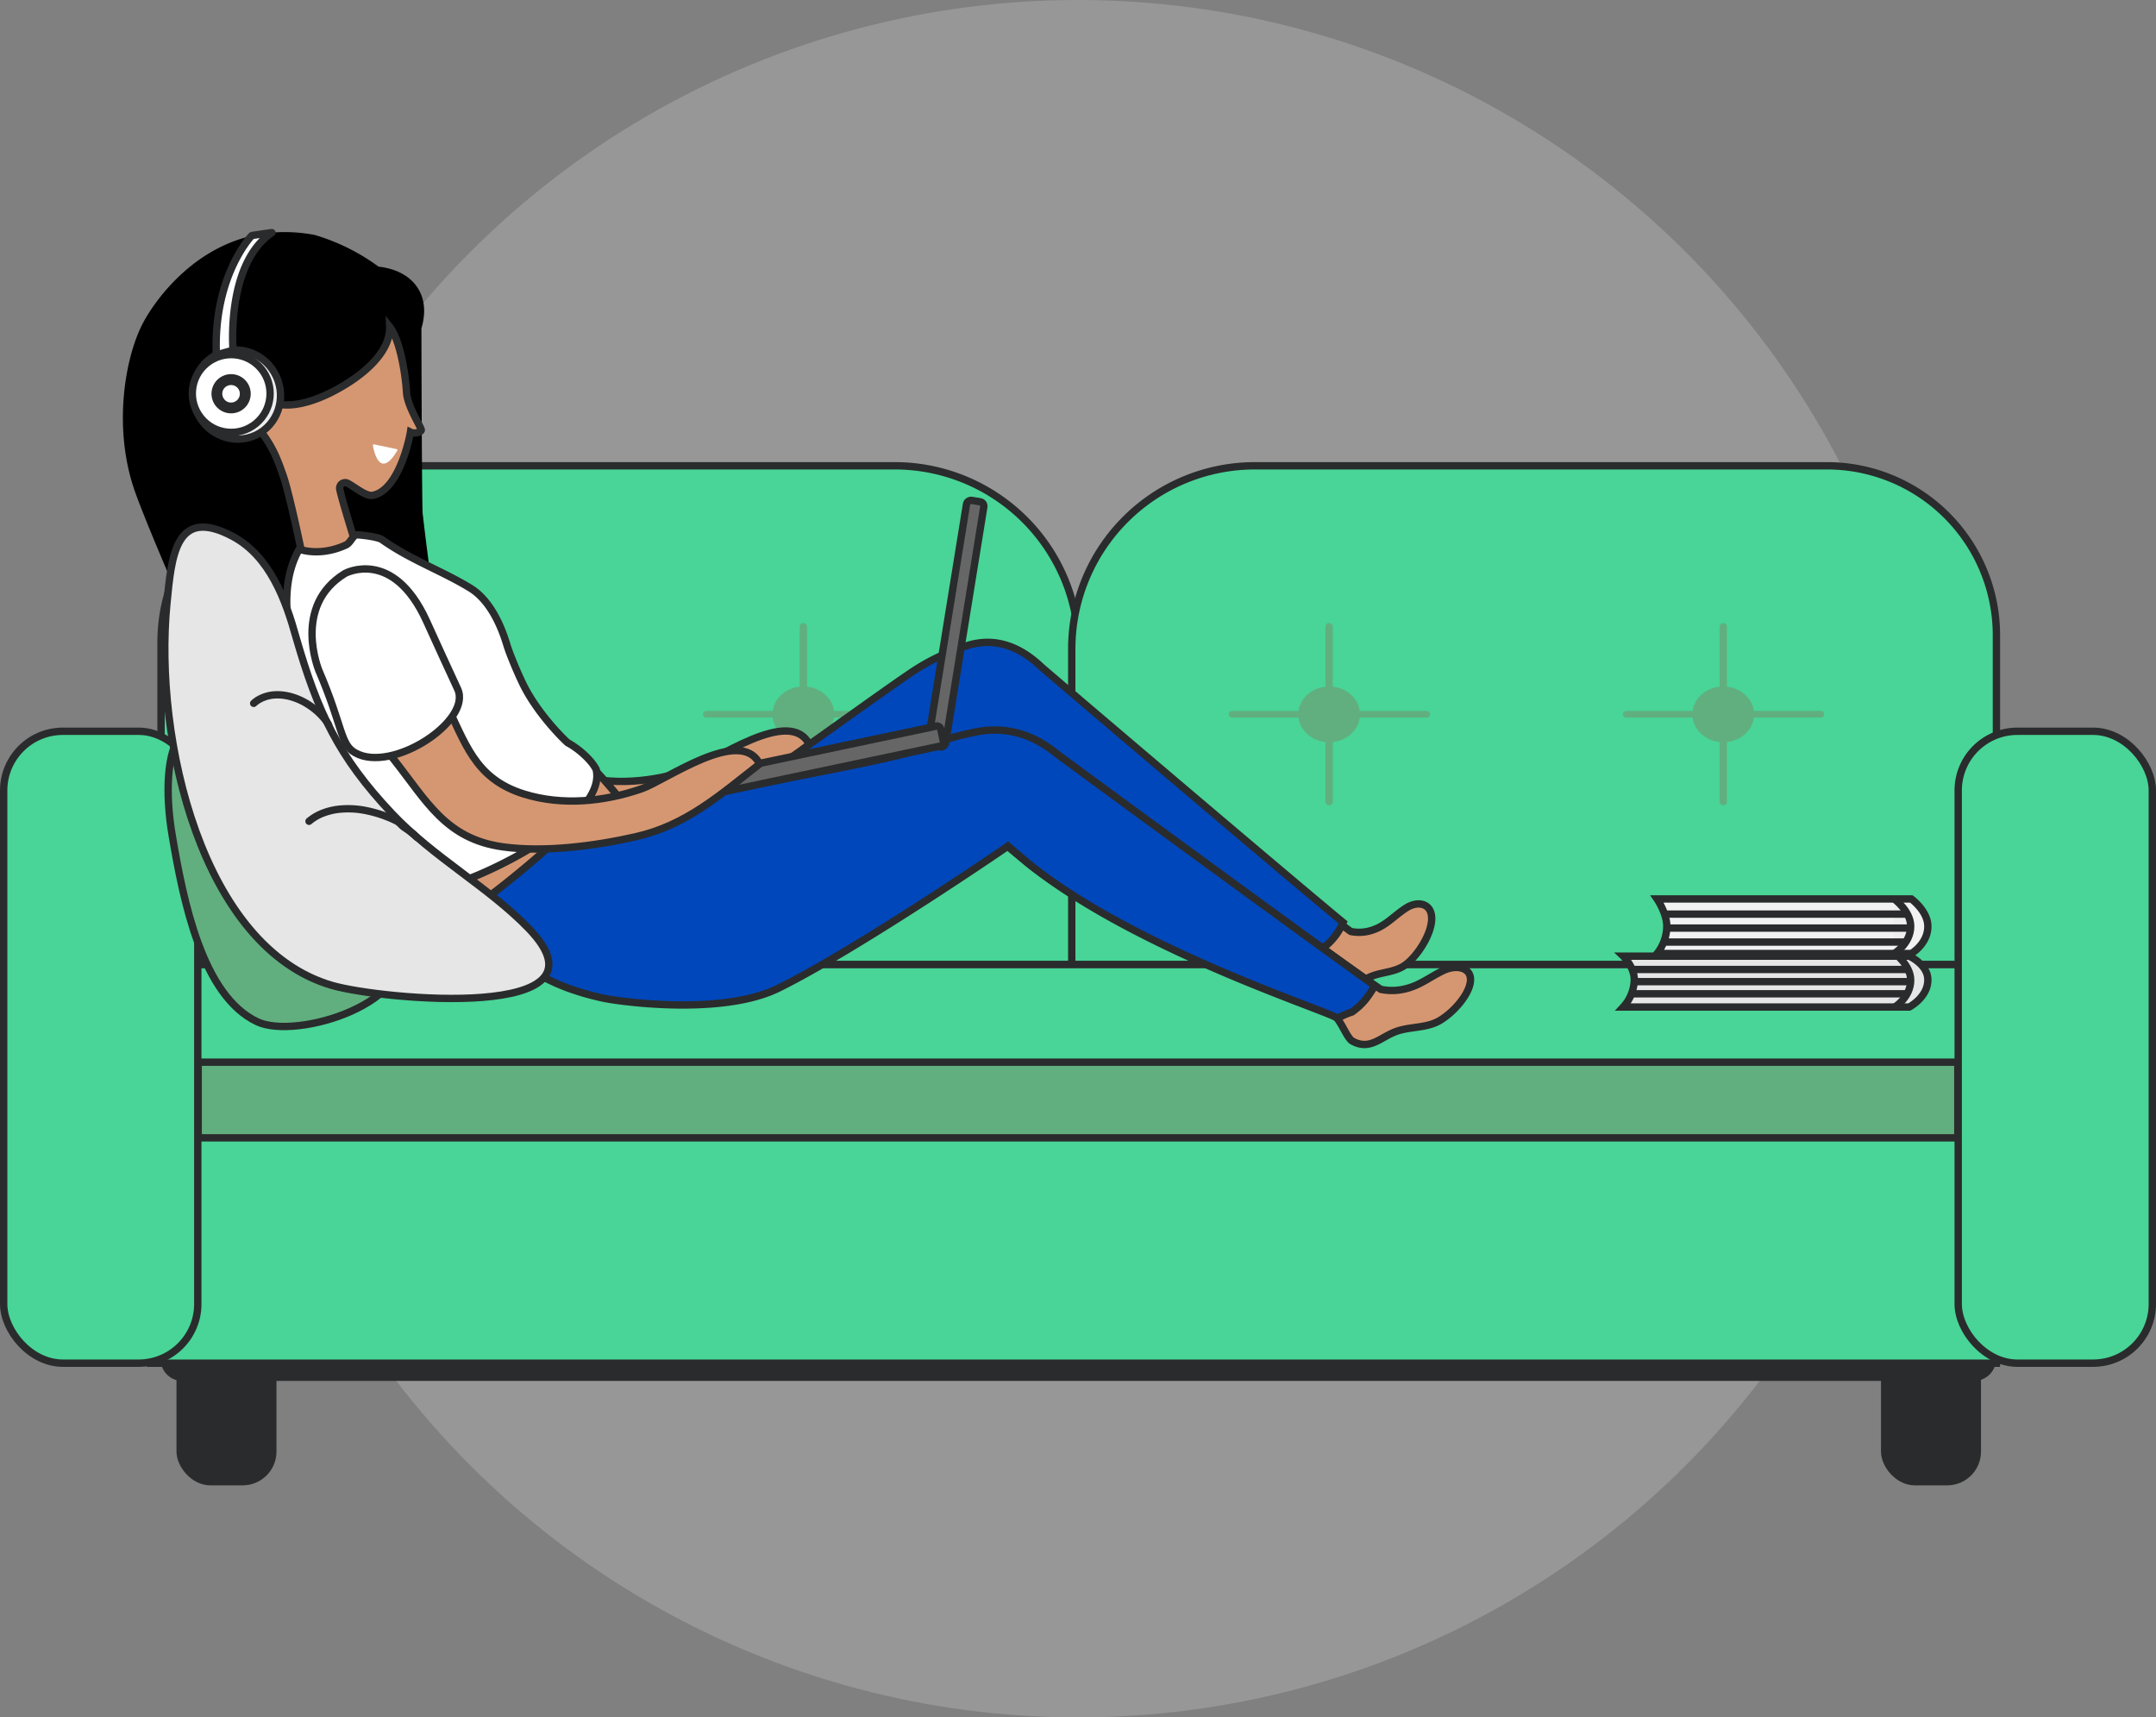 <svg id="bae4a8c2-5748-4c44-8944-454aa33fa8be" data-name="Layer 6" xmlns="http://www.w3.org/2000/svg" viewBox="0 0 586.4 467.12"><rect x="0" y="0" width="586.4" height="467.12" fill="#808080" stroke="none"/><defs><style>.e26e280c-f8e0-439f-b073-e9b64317d7aa{fill:#cbcdcc;opacity:0.3;isolation:isolate;}.e7fee81b-4b35-45e5-b5e2-94a138ffa644{fill:#2a2b2c;}.ba119962-0547-4390-8894-d18fcfdb0ac8{fill:#48d597;}.a165645f-707a-4ee0-8e95-dccb6e68fc2f,.a1fc19e2-eaad-4e0c-97e7-977a384bcadc,.a55b1a47-3e1e-4db7-93e3-040b587e605e,.a9558097-af9d-440c-a81b-e7f2a48ab741,.b228214d-2d04-4a23-9efb-09670bfb543b,.b7730638-a4e5-46e6-b2ac-5b67d937a813,.ba119962-0547-4390-8894-d18fcfdb0ac8,.e6f9f074-cfc5-4703-9a7c-35481cc00452,.e9f6fe74-d8bd-4dfe-a459-d37c4e5b6044,.f278847b-b4b5-447f-af27-3a587a00364c,.fa5a6577-d3ba-493c-9196-f8dcefe3ec57,.ff612518-1b21-47b5-8db2-9908aa9221e6{stroke:#2a2b2c;stroke-width:2px;}.a165645f-707a-4ee0-8e95-dccb6e68fc2f,.a1fc19e2-eaad-4e0c-97e7-977a384bcadc,.a55b1a47-3e1e-4db7-93e3-040b587e605e,.a9558097-af9d-440c-a81b-e7f2a48ab741,.b228214d-2d04-4a23-9efb-09670bfb543b,.b7730638-a4e5-46e6-b2ac-5b67d937a813,.ba119962-0547-4390-8894-d18fcfdb0ac8,.e6f9f074-cfc5-4703-9a7c-35481cc00452,.f278847b-b4b5-447f-af27-3a587a00364c,.ff612518-1b21-47b5-8db2-9908aa9221e6{stroke-miterlimit:10;}.b792087d-00cf-4b37-98b4-2120e87a3986,.f278847b-b4b5-447f-af27-3a587a00364c{fill:#61af7f;}.e6916515-9ea0-4af1-bba0-5dcdf5473015{fill:#60a1dc;}.f8542d38-83e5-421e-b39c-deaba61de4d5{fill:#5ea0db;}.a9558097-af9d-440c-a81b-e7f2a48ab741{fill:#d59772;}.ff612518-1b21-47b5-8db2-9908aa9221e6{fill:#0047bb;}.b7730638-a4e5-46e6-b2ac-5b67d937a813{fill:#666;}.a1fc19e2-eaad-4e0c-97e7-977a384bcadc,.b28999de-32ac-405d-8151-cea940fc5b9e{fill:#fff;}.a55b1a47-3e1e-4db7-93e3-040b587e605e{fill:#eee;}.b228214d-2d04-4a23-9efb-09670bfb543b{fill:#e6e6e6;}.e6f9f074-cfc5-4703-9a7c-35481cc00452,.fa5a6577-d3ba-493c-9196-f8dcefe3ec57{fill:none;}.e9f6fe74-d8bd-4dfe-a459-d37c4e5b6044,.fa5a6577-d3ba-493c-9196-f8dcefe3ec57{stroke-linecap:round;stroke-linejoin:round;}.e9f6fe74-d8bd-4dfe-a459-d37c4e5b6044{fill:#999;}.a165645f-707a-4ee0-8e95-dccb6e68fc2f{fill:#f2f2f2;}</style></defs><title>streaming_sofa</title><circle class="e26e280c-f8e0-439f-b073-e9b64317d7aa" cx="293.2" cy="233.56" r="233.56"/><g id="a0086423-fa2e-4aca-b378-4364a4307a16" data-name="sofa"><path class="e7fee81b-4b35-45e5-b5e2-94a138ffa644" d="M43.7,369.6H542.9a0,0,0,0,1,0,0v0a6,6,0,0,1-6,6H49.59a5.89,5.89,0,0,1-5.89-5.89v-.07a0,0,0,0,1,0,0Z"/><rect class="e7fee81b-4b35-45e5-b5e2-94a138ffa644" x="48" y="365" width="27.2" height="39" rx="9.19"/><rect class="e7fee81b-4b35-45e5-b5e2-94a138ffa644" x="511.6" y="365" width="27.2" height="39" rx="9.17"/><rect class="ba119962-0547-4390-8894-d18fcfdb0ac8" x="40.9" y="304.25" width="502.1" height="66.53"/><path class="ba119962-0547-4390-8894-d18fcfdb0ac8" d="M91.83,126.69h151.5a50.07,50.07,0,0,1,50.07,50.07v94.36a0,0,0,0,1,0,0H43.8a0,0,0,0,1,0,0v-96.4A48,48,0,0,1,91.83,126.69Z"/><path class="ba119962-0547-4390-8894-d18fcfdb0ac8" d="M341.31,126.69H496.89A46.11,46.11,0,0,1,543,172.8v98.32a0,0,0,0,1,0,0H291.5a0,0,0,0,1,0,0V176.5A49.81,49.81,0,0,1,341.31,126.69Z"/><rect class="f278847b-b4b5-447f-af27-3a587a00364c" x="53.9" y="262.36" width="478.6" height="47.12"/><ellipse class="e6916515-9ea0-4af1-bba0-5dcdf5473015" cx="111.7" cy="194.3" rx="8.4" ry="7.58"/><path class="f8542d38-83e5-421e-b39c-deaba61de4d5" d="M134.31,220.86a1,1,0,0,1-1-.9V172.3a1,1,0,0,1,2,0V220A1,1,0,0,1,134.31,220.86Z" transform="translate(-22.61 -1.83)"/><path class="f8542d38-83e5-421e-b39c-deaba61de4d5" d="M160.71,197h-52.8a.9.9,0,1,1,0-1.8h52.8a.91.91,0,1,1,0,1.8Z" transform="translate(-22.61 -1.83)"/><ellipse class="b792087d-00cf-4b37-98b4-2120e87a3986" cx="218.5" cy="194.3" rx="8.4" ry="7.58"/><path class="b792087d-00cf-4b37-98b4-2120e87a3986" d="M241.11,220.86a1,1,0,0,1-1-.9V172.3a1,1,0,0,1,2,0V220A1,1,0,0,1,241.11,220.86Z" transform="translate(-22.61 -1.83)"/><path class="b792087d-00cf-4b37-98b4-2120e87a3986" d="M267.51,197h-52.8a.9.9,0,1,1,0-1.8h52.8a.91.91,0,1,1,0,1.8Z" transform="translate(-22.61 -1.83)"/><ellipse class="b792087d-00cf-4b37-98b4-2120e87a3986" cx="361.5" cy="194.3" rx="8.4" ry="7.58"/><path class="b792087d-00cf-4b37-98b4-2120e87a3986" d="M384.11,220.86a1,1,0,0,1-1-.9V172.3a1,1,0,0,1,2,0V220A1,1,0,0,1,384.11,220.86Z" transform="translate(-22.61 -1.83)"/><path class="b792087d-00cf-4b37-98b4-2120e87a3986" d="M410.51,197h-52.8a.9.9,0,1,1,0-1.8h52.8a.91.91,0,1,1,0,1.8Z" transform="translate(-22.61 -1.83)"/><ellipse class="b792087d-00cf-4b37-98b4-2120e87a3986" cx="468.7" cy="194.3" rx="8.4" ry="7.58"/><path class="b792087d-00cf-4b37-98b4-2120e87a3986" d="M491.31,220.86a1,1,0,0,1-1-.9V172.3a1,1,0,0,1,2,0V220A1,1,0,0,1,491.31,220.86Z" transform="translate(-22.61 -1.83)"/><path class="b792087d-00cf-4b37-98b4-2120e87a3986" d="M517.71,197h-52.8a.9.9,0,1,1,0-1.8h52.8a.91.91,0,1,1,0,1.8Z" transform="translate(-22.61 -1.83)"/><rect class="ba119962-0547-4390-8894-d18fcfdb0ac8" x="51.1" y="262.36" width="487.8" height="26.54"/><rect class="ba119962-0547-4390-8894-d18fcfdb0ac8" x="532.6" y="198.9" width="52.8" height="171.87" rx="16.1"/><rect class="ba119962-0547-4390-8894-d18fcfdb0ac8" x="1" y="198.9" width="52.8" height="171.87" rx="16.1"/></g><path class="a9558097-af9d-440c-a81b-e7f2a48ab741" d="M130.12,174c10.17-10.2,22.36,4.07,26.74,12.77,5.83,11.61,8.15,21.46,21.75,25.7,10.39,3.23,21.78,2.09,31.95-1.41,6.55-2.26,26.95-17.16,32.15-6.76-10.78,8.41-20,16.7-33.74,19.8-11.07,2.5-24.78,4.31-36.08,2.74-15.58-2.17-20.74-12.47-29.66-23.77C137.28,195.56,119.51,184.66,130.12,174Z" transform="translate(-22.61 -1.83)"/><path d="M59.39,135.74c-6.31-17.65-2.66-37.35,2.29-46.38,0,0,15-29.47,46.47-23.64a56.17,56.17,0,0,1,17.43,8.64c4.73.54,8.53,2.47,10.65,5.82,2,3.09,2.19,6.95,1,11,0,.64.11,51.14.38,50.63,0,0,3.92,34.75,7.32,45.33,17.41,54.2-34.65,60.79-36.25,59.64S66.78,156.42,59.39,135.74Z" transform="translate(-22.61 -1.83)"/><path class="a9558097-af9d-440c-a81b-e7f2a48ab741" d="M270.55,187.85a61.79,61.79,0,0,1,14.23-5.95c3.86-1,11-1.77,19.31,5.55,1.14,1,85,67.51,85.94,67.74a11.26,11.26,0,0,0,6.21-.51c3.55-1.24,5.86-4.07,9-6s6.89-1.12,6.76,3.2c-.13,4.12-3.67,9.61-6.8,12.13-3.28,2.63-7.51,2-11,4.06s-5.75,5.73-10.08,3.18c-1.62-1-3.33-6.71-5.9-8.49-3.33-2.29-49.77-17.74-77.6-41.42-.44-.38-4.63-4.19-6.31-5.76-.53.58-34.85,32.34-53.23,44.73-13.36,9-34.42,1.74-37.86.42-.69-.26-18.83-7.36-21.2-15.11-1-4.14.14-5.52,9.41-15,4.28-4.36,6.84-12.13,14.54-10.48,3.32.63,6.64,3.8,14.45.23C225,218.32,264,191.61,270.55,187.85Z" transform="translate(-22.61 -1.83)"/><path class="ff612518-1b21-47b5-8db2-9908aa9221e6" d="M387.93,252.74c-16.54-13.67-81.13-68.62-82.13-69.56-8.28-7.85-15.45-7-19.31-6a59.49,59.49,0,0,0-14.23,6.39c-6.51,4-45.58,32.66-50.19,34.92-7.81,3.82-11.13.43-14.45-.25-7.7-1.76-10.26,6.57-14.54,11.24-9.27,10.12-10.37,11.6-9.41,16,2.37,8.31,20.51,15.91,21.2,16.19,3.44,1.42,24.5,9.21,37.86-.45,18.38-13.27,52.7-47.32,53.23-48,1.68,1.68,5.87,5.77,6.31,6.18,25.54,23.3,66.77,39.16,75.94,43.51a56.12,56.12,0,0,1,5-3.82A17.29,17.29,0,0,0,387.93,252.74Z" transform="translate(-22.61 -1.83)"/><path class="a9558097-af9d-440c-a81b-e7f2a48ab741" d="M117,133.2c1.89.89,5.09,3.73,7,3.36,7.33-1.45,10.13-16.39,10.25-17.2,1.15.58,3,0,2.94-.62-.3-1.17-3.76-6.5-4-10.11-.33-5.5-1.87-14.48-4.59-17.92.19,5.91-5.26,11.76-13,16.28-8.87,5.2-17.71,7-22.25,2.15-2.54-2.17-4.72-2.27-5.42-1.62a3.28,3.28,0,0,0-.5,4.08,20.81,20.81,0,0,0,4.2,5.37c5.13,5.44,6.68,10.58,7.92,14,1.82,5.05,5.45,22.8,5.45,22.8s8.16,3.48,14.77-2.54c-2.15-7-4.72-15.47-4.78-16.61A1.5,1.5,0,0,1,117,133.2Z" transform="translate(-22.61 -1.83)"/><path class="a9558097-af9d-440c-a81b-e7f2a48ab741" d="M157.7,226.6c8.34-5.73,16.66-12,22.58-19.51a123.88,123.88,0,0,1,13.11,14.78c1,1.39,11.34-1.26,17.1-3.13,5.22-1.69,54.29-9.82,61.72-12.91a79.72,79.72,0,0,1,16.05-4.73c4.31-.7,12.23-1.12,20.77,5.76,1.18.95,88.15,63.83,89.2,64.08a15.11,15.11,0,0,0,6.85-.21c4-1,6.73-3.39,10.28-5s7.64-.71,7.17,3.14c-.45,3.68-4.74,8.44-8.37,10.56-3.79,2.21-8.39,1.49-12.39,3.17s-6.74,4.88-11.3,2.42c-1.7-.92-3.14-6.13-5.84-7.83-3.48-2.18-53.27-17.9-82-40.22-.46-.35-4.76-3.93-6.48-5.4-.63.49-40.67,27.45-61.76,37.75-15.34,7.49-43.21,3.53-47.11,2.71-28.53-6-30.8-22-31.18-22.25-2.07-1.63-7.69-7.43-13.4-13.58C147.86,233.21,152.83,229.94,157.7,226.6Z" transform="translate(-22.61 -1.83)"/><path class="ff612518-1b21-47b5-8db2-9908aa9221e6" d="M396.62,270c-16-11.36-85.77-62.48-86.82-63.34-8.63-7-16.63-6.61-21-5.89a79.34,79.34,0,0,0-16.21,4.84c-7.5,3.16-57,11.48-62.32,13.21C204.47,220.69,194,223.4,193,222c-.71-1-1.65-2.27-2.74-3.62-2.05,1.66-4.14,3.29-6.29,4.8-1.72,1.2-3.51,2.27-5.32,3.32q-2.05,1.2-4.07,2.44a24.11,24.11,0,0,1-3,3.41c-1.92,2.1-13.53,11.7-18,14.7a1.16,1.16,0,0,0-.16,1.8c.8.77,1.46,1.36,1.93,1.74s2.67,16.6,31.49,22.76c3.93.84,32.08,4.9,47.57-2.77,21.29-10.54,61.73-38.12,62.36-38.63,1.73,1.51,6.08,5.17,6.54,5.53,29,22.83,79.31,38.92,82.82,41.16a2.2,2.2,0,0,1,.25.17,22.47,22.47,0,0,1,3.95-1.72C394.34,274.23,395.22,271.72,396.62,270Z" transform="translate(-22.61 -1.83)"/><g id="b6bf2cd4-b614-439e-adb3-956ef5dd5683" data-name="laptop"><rect class="b7730638-a4e5-46e6-b2ac-5b67d937a813" x="248.88" y="169.09" width="67.54" height="4.76" rx="1.21" transform="translate(45.62 421.26) rotate(-80.81)"/><rect class="b7730638-a4e5-46e6-b2ac-5b67d937a813" x="212.79" y="205.95" width="66.77" height="5.53" rx="0.93" transform="translate(-60.39 53.47) rotate(-11.91)"/></g><path class="a1fc19e2-eaad-4e0c-97e7-977a384bcadc" d="M104,151.2s5.49,2.18,12.7-1.14c1.3-.6,1.91-2.76,3-2.76s5.89.57,6.84,1.33c7.79,5.51,16.17,8.39,23.94,13.13,5.89,3.59,8.74,11.38,9.95,15.34.54,1.76,1.23,3.47,1.93,5.18s1.52,3.57,2.35,5.31c4,8.36,11.49,15.57,12.26,16.22a23.6,23.6,0,0,1,6.27,5.08,13,13,0,0,1,1.5,2.17c2.8,11.68-23.05,25.36-34.55,29.76a27.4,27.4,0,0,1-9.7,1.59c-1.51,0-5.63-3.11-6.47-4.14C126,228.41,89.4,176.74,104,151.2Z" transform="translate(-22.61 -1.83)"/><path class="a9558097-af9d-440c-a81b-e7f2a48ab741" d="M116.63,179.33c10.17-10.2,22.36,4.07,26.73,12.77,5.84,11.61,8.16,21.46,21.76,25.7,10.39,3.23,21.78,2.1,31.95-1.41,6.55-2.26,27-17.15,32.15-6.76-10.78,8.41-20,16.7-33.75,19.8-11.06,2.5-24.77,4.31-36.07,2.74-15.58-2.16-20.74-12.47-29.67-23.76C123.79,200.89,106,190,116.63,179.33Z" transform="translate(-22.61 -1.83)"/><path class="b28999de-32ac-405d-8151-cea940fc5b9e" d="M130.57,124l-6.3-1.32c-.14,0-.27.19-.23.39.35,1.93,2,9.06,6.6,1.37C130.75,124.23,130.71,124,130.57,124Z" transform="translate(-22.61 -1.83)"/><path class="a1fc19e2-eaad-4e0c-97e7-977a384bcadc" d="M109.35,184.23s-7.36-17.62,7.12-26.44c0,0,13-7.08,22.13,12.94,4.55,10,4.52,9.93,8.49,18.53s-17.84,23-27.87,17.33C115.1,204.28,115.87,199.4,109.35,184.23Z" transform="translate(-22.61 -1.83)"/><ellipse class="a55b1a47-3e1e-4db7-93e3-040b587e605e" cx="87.02" cy="109.15" rx="11.83" ry="12.19" transform="translate(-60.59 45.17) rotate(-25)"/><circle class="a1fc19e2-eaad-4e0c-97e7-977a384bcadc" cx="85.49" cy="108.85" r="10.58" transform="translate(-72.21 76.92) rotate(-39.29)"/><path class="a55b1a47-3e1e-4db7-93e3-040b587e605e" d="M87.14,112.92a4.33,4.33,0,0,1-5.74-5.48A4.33,4.33,0,0,1,83.64,105a4.33,4.33,0,0,1,3.66,7.85Zm-3-7.11-.12.06a3.34,3.34,0,0,0-1.75,1.9,3.39,3.39,0,0,0,.12,2.58A3.37,3.37,0,0,0,86.89,112a3.39,3.39,0,0,0,1.64-4.49,3.38,3.38,0,0,0-4.37-1.69Z" transform="translate(-22.61 -1.83)"/><path class="a1fc19e2-eaad-4e0c-97e7-977a384bcadc" d="M86,97.08S84,73.63,96.57,65.12c.1-.07-4.24.58-5.26.74a.62.62,0,0,0-.37.2c-1.28,1.43-10.3,12.23-9.48,32.24,0,.09,4.52-1.22,4.52-1.22" transform="translate(-22.61 -1.83)"/><path class="f278847b-b4b5-447f-af27-3a587a00364c" d="M91.59,213.44c6.64,9.64,9.74,20.15,18,28.46,5.29,5.32,19.16,8.46,21.68,15.89,5.66,16.68-28,27-38.7,21.95-15-7.08-20.11-33-23.07-50.35C65.34,205.16,72.26,185.42,91.59,213.44Z" transform="translate(-22.61 -1.83)"/><path class="b228214d-2d04-4a23-9efb-09670bfb543b" d="M103.16,175.28c5.82,20.15,11.44,32.33,26.08,47.84,11.2,11.87,26.3,20,37.2,31.29,24.35,25.34-40.11,19.34-53.51,15.45C77.59,259.6,64.42,202.93,68,166.08c1.26-13.12,2.38-26.6,17.89-18.36C96,153.09,100.33,165.05,103.16,175.28Z" transform="translate(-22.61 -1.83)"/><path class="fa5a6577-d3ba-493c-9196-f8dcefe3ec57" d="M91.61,193.13l.29-.26.3-.23.32-.23.15-.11.17-.1.68-.37a10.56,10.56,0,0,1,3-.92,12.77,12.77,0,0,1,3.15,0,14.84,14.84,0,0,1,3,.71,17,17,0,0,1,2.79,1.24,19.72,19.72,0,0,1,2.52,1.68,19.15,19.15,0,0,1,2.19,2c.34.37.66.76,1,1.16A9.84,9.84,0,0,1,112,199" transform="translate(-22.61 -1.83)"/><path class="e9f6fe74-d8bd-4dfe-a459-d37c4e5b6044" d="M121.86,225.33" transform="translate(-22.61 -1.83)"/><path class="e9f6fe74-d8bd-4dfe-a459-d37c4e5b6044" d="M125.59,226.21" transform="translate(-22.61 -1.83)"/><path class="e9f6fe74-d8bd-4dfe-a459-d37c4e5b6044" d="M127.46,226.71" transform="translate(-22.61 -1.83)"/><path class="fa5a6577-d3ba-493c-9196-f8dcefe3ec57" d="M106.66,225.21a13.21,13.21,0,0,1,3.52-2.12,18,18,0,0,1,4-1.08,24.17,24.17,0,0,1,8.27.35c.67.14,1.34.3,2,.48s1.31.38,2,.61l.49.17.47.19c.32.11.64.24,1,.38l.94.4.92.44c1.21.6,1.39,1.28,2.52,2a21.34,21.34,0,0,1,3.18,2.52" transform="translate(-22.61 -1.83)"/><path class="b228214d-2d04-4a23-9efb-09670bfb543b" d="M541.9,275.73H464.11a11.36,11.36,0,0,0,3-7.42c0-3.56-3-6.42-3-6.42H541.9s5.05,2.26,5.05,6.42C547,273.07,541.9,275.73,541.9,275.73Z" transform="translate(-22.61 -1.83)"/><path class="a165645f-707a-4ee0-8e95-dccb6e68fc2f" d="M542.47,261.18H473.31a12,12,0,0,0,2.64-7.42c0-3.56-2.64-7.42-2.64-7.42h69.16s4.48,3.26,4.48,7.42C547,258.52,542.47,261.18,542.47,261.18Z" transform="translate(-22.61 -1.83)"/><path class="a55b1a47-3e1e-4db7-93e3-040b587e605e" d="M537.8,246.34s4.49,3.26,4.49,7.42c0,4.76-4.49,7.42-4.49,7.42" transform="translate(-22.61 -1.83)"/><path class="e6f9f074-cfc5-4703-9a7c-35481cc00452" d="M537.8,261s4.49,3.27,4.49,7.42c0,4.76-4.49,7.43-4.49,7.43" transform="translate(-22.61 -1.83)"/><line class="e6f9f074-cfc5-4703-9a7c-35481cc00452" x1="452.88" y1="248.63" x2="518.52" y2="248.63"/><line class="e6f9f074-cfc5-4703-9a7c-35481cc00452" x1="453.45" y1="252.43" x2="519.47" y2="252.43"/><line class="e6f9f074-cfc5-4703-9a7c-35481cc00452" x1="452.69" y1="256.23" x2="518.14" y2="256.23"/><line class="e6f9f074-cfc5-4703-9a7c-35481cc00452" x1="443.74" y1="263.69" x2="518.4" y2="263.69"/><line class="e6f9f074-cfc5-4703-9a7c-35481cc00452" x1="444.79" y1="267" x2="519.47" y2="267"/><line class="e6f9f074-cfc5-4703-9a7c-35481cc00452" x1="443.93" y1="270.3" x2="518.55" y2="270.3"/></svg>